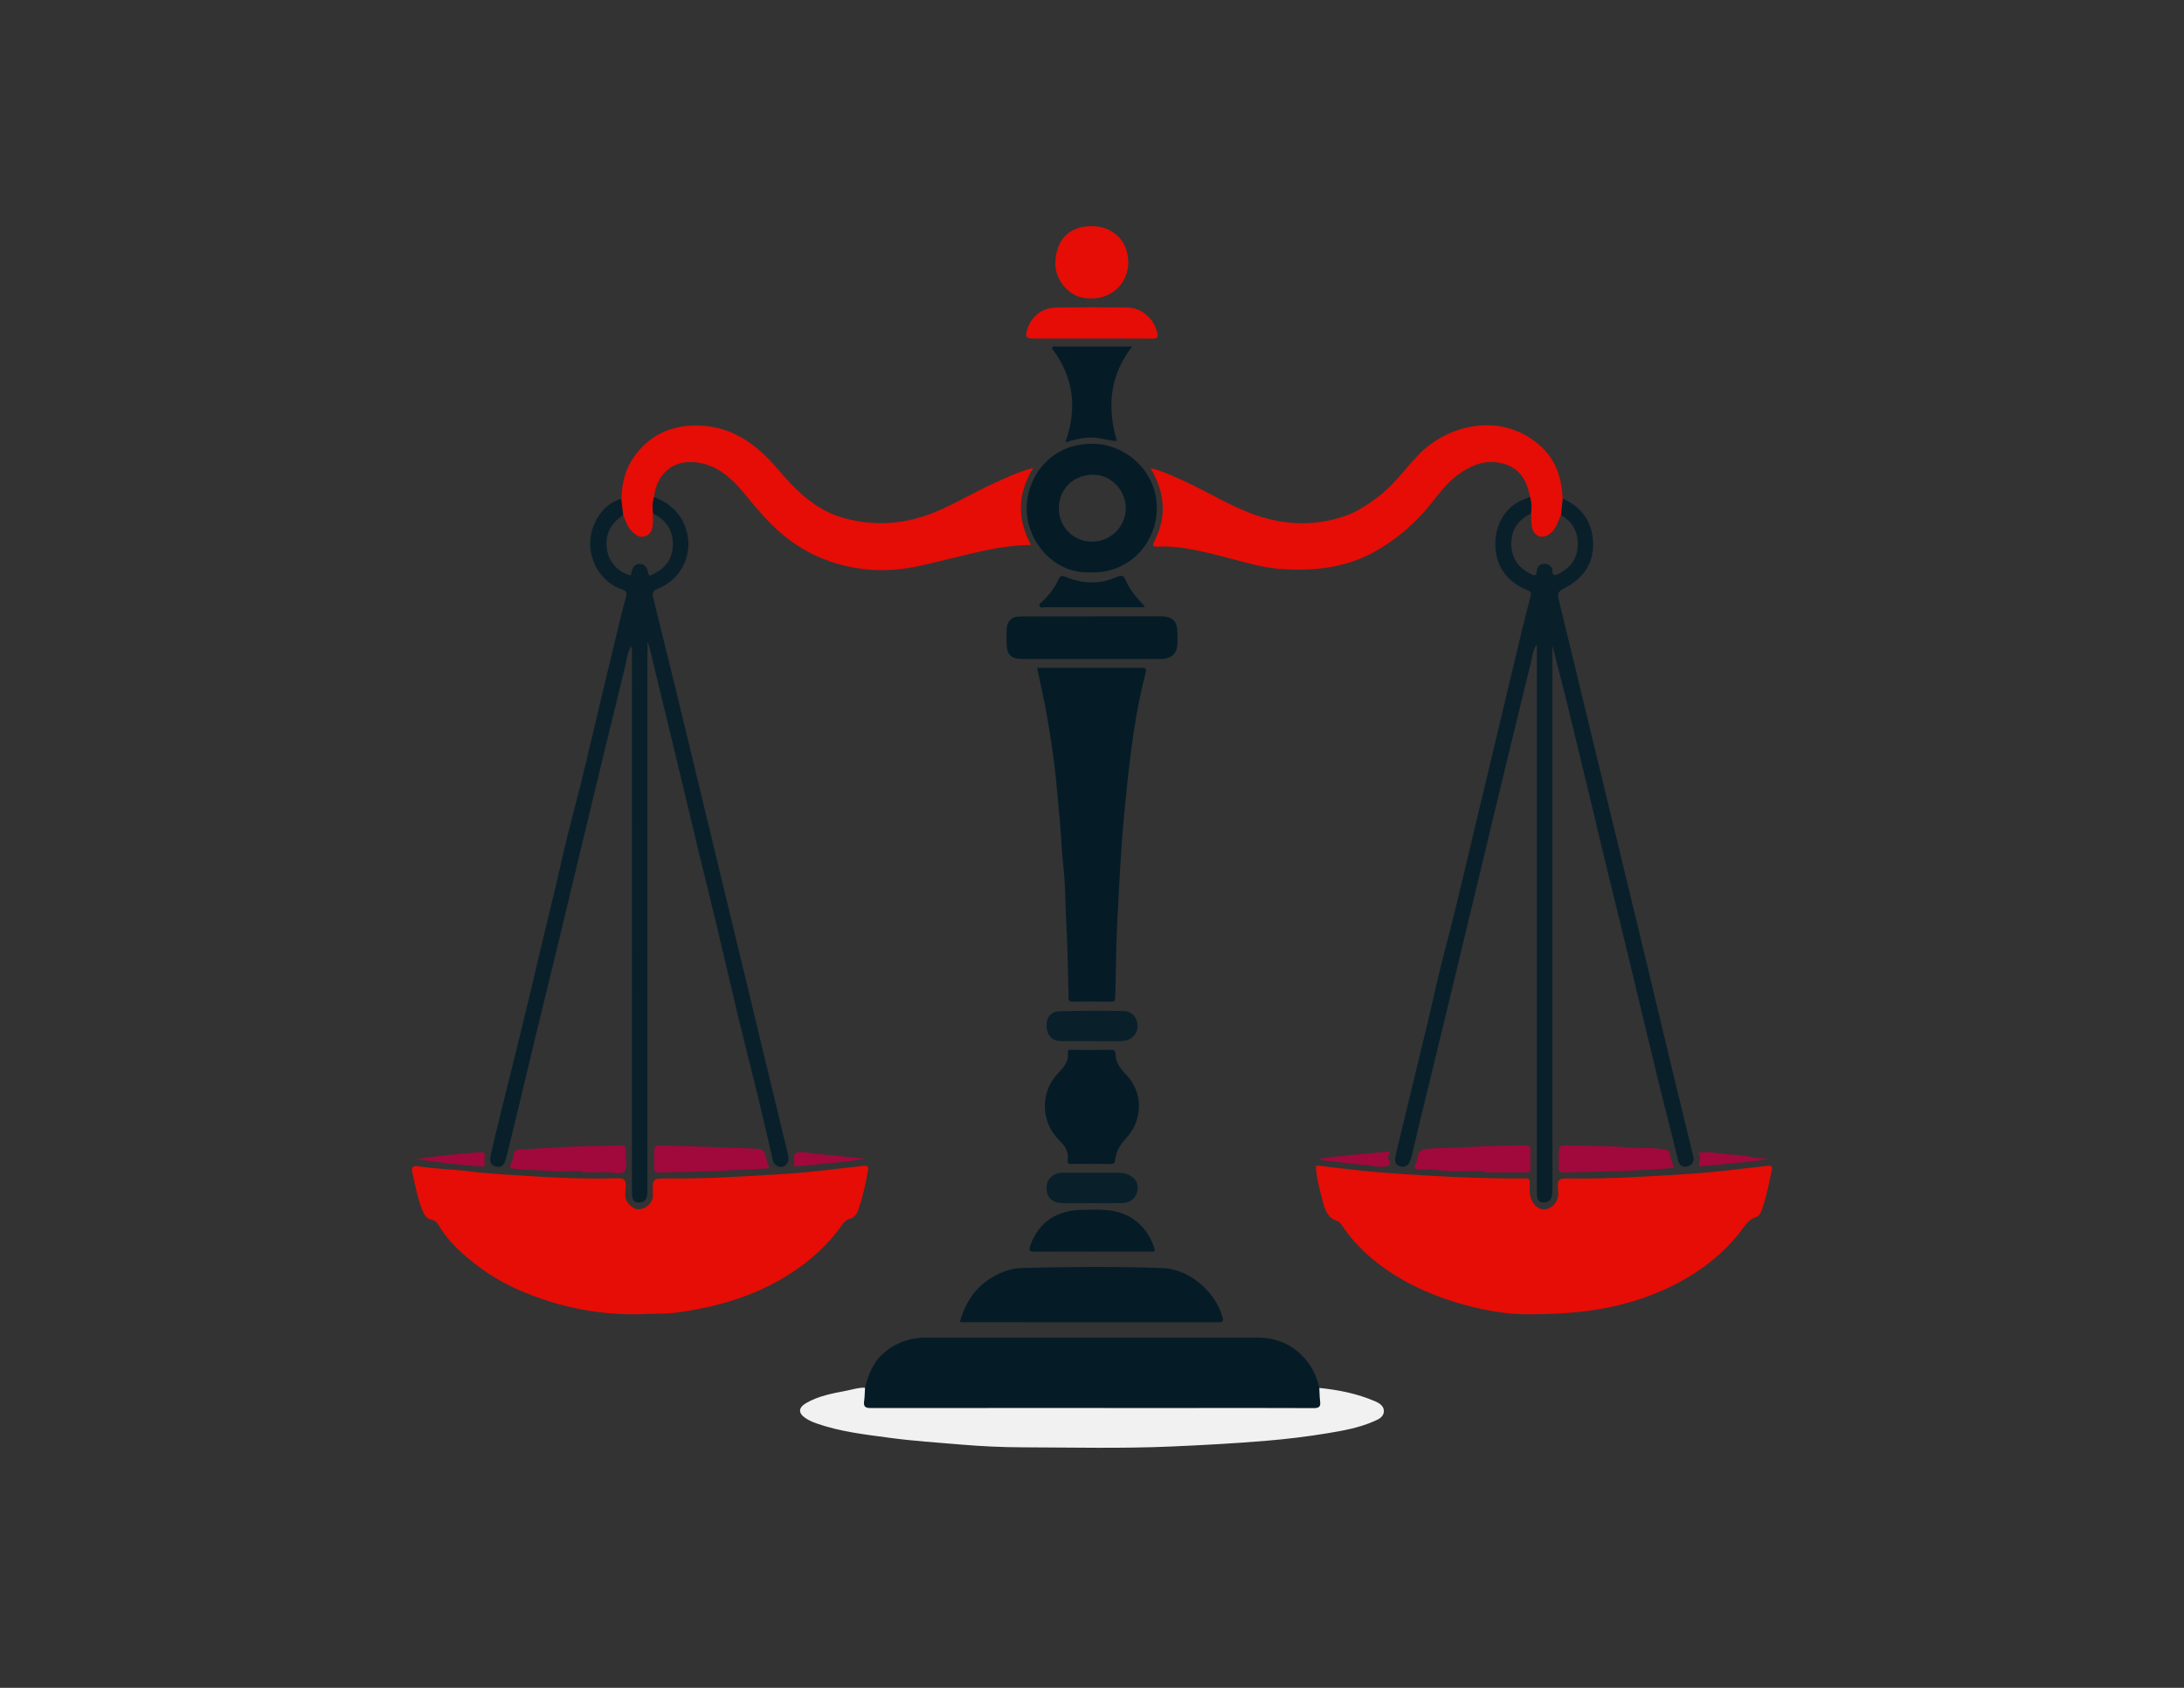 <?xml version="1.0" encoding="UTF-8"?>
<svg id="Layer_1" data-name="Layer 1" xmlns="http://www.w3.org/2000/svg" viewBox="0 0 792 612">
  <rect x="0" y="0" width="792" height="612" fill="#333333" stroke="none"/>
  <defs>
    <style>
      .cls-1 {
        fill: #e50d06;
      }

      .cls-2 {
        fill: #a1083c;
      }

      .cls-3 {
        fill: #09202b;
      }

      .cls-4 {
        fill: #051c27;
      }

      .cls-5 {
        fill: #f1f1f1;
      }
    </style>
  </defs>
  <path class="cls-1" d="M232.09,476.52c-12.06,.26-23.81-1.54-35.21-5.41-8.19-2.78-16.05-6.38-22.97-11.6-5.6-4.22-10.96-8.77-14.65-14.95-.59-.99-1.28-2.03-2.73-2.28-1.81-.32-2.7-1.79-3.34-3.4-1.76-4.46-2.64-9.16-3.7-13.81-.34-1.51-.11-2.55,2.39-2.16,5.99,.94,12.1,1.05,18.13,1.8,8.34,1.03,16.73,1.35,25.1,1.91,9.61,.63,19.25,.87,28.89,.61,2.47-.07,3.01,.73,2.93,3.01-.08,2.06-.72,4.32,.95,6.15,1.31,1.44,2.8,2.56,4.86,1.93,2.55-.77,4.11-2.83,4.04-5.02-.22-6.01-.22-6.07,5.69-6,14.37,.16,28.7-.81,43.01-1.72,9.3-.59,18.56-1.84,27.83-2.88,1.38-.15,1.7,.32,1.49,1.51-.89,5.01-1.95,9.98-3.67,14.78-.45,1.27-1.51,2.56-2.53,2.79-2.48,.54-3.27,2.53-4.52,4.16-5.77,7.49-12.9,13.36-21.09,18.04-11.37,6.51-23.68,9.97-36.55,11.81-4.77,.68-9.58,.5-14.36,.72Z"/>
  <path class="cls-1" d="M553.51,476.52c-5.92,.13-15.89-1.29-25.65-4.32-7.46-2.32-14.62-5.3-21.28-9.37-7.82-4.78-14.65-10.68-19.82-18.33-.49-.73-.96-1.48-1.76-1.74-3.29-1.06-4.43-3.66-5.21-6.7-1.03-4.01-2.19-7.99-2.52-12.15-.06-.71-.22-1.39,.95-1.25,5.16,.64,10.33,1.29,15.51,1.82,4.68,.48,9.37,.86,14.07,1.17,15.1,.99,30.21,1.79,45.35,1.62,1.27-.01,1.61,.42,1.6,1.63-.01,1.79-.2,3.58,.34,5.37,.81,2.66,3.05,4.54,5.29,4.21,2.82-.42,4.89-3.04,4.69-5.92-.36-5.26-.36-5.32,4.88-5.25,14.46,.19,28.87-.81,43.27-1.72,9.29-.59,18.55-1.86,27.81-2.88,1.28-.14,1.74,.12,1.48,1.46-.92,4.65-1.87,9.29-3.36,13.8-.44,1.32-.96,2.9-2.23,3.3-3.19,.99-4.51,3.77-6.34,6.03-7.29,9.03-16.46,15.5-26.96,20.25-14.57,6.6-29.92,9.11-50.09,8.98Z"/>
  <path class="cls-3" d="M234.88,234.93c-.03,.94-.09,1.89-.09,2.83,0,64.6,0,129.19,0,193.79,0,3.18-.8,4.31-2.92,4.47-1.63,.12-2.41-.65-2.59-2.13-.12-1.02-.11-2.06-.11-3.09,0-64.42,0-128.85-.02-193.27,0-.98,.25-2-.36-3.25-1.37,2.8-1.65,5.66-2.32,8.38-4.67,19-9.33,38-13.86,57.03-6.14,25.77-12.38,51.52-18.67,77.26-3.49,14.3-6.75,28.65-10.39,42.92-.72,2.8-1.74,3.69-3.94,3.05-2.23-.65-1.91-2.71-1.59-4.22,1.22-5.71,2.65-11.37,4.04-17.04,2.39-9.74,4.85-19.46,7.22-29.2,2.35-9.65,4.65-19.31,6.92-28.98,2.49-10.64,5.2-21.22,7.56-31.89,2.11-9.53,4.79-18.94,7.12-28.43,2.35-9.58,4.56-19.2,6.85-28.8,2.29-9.58,4.59-19.15,6.91-28.73,.77-3.18,1.59-6.35,2.43-9.51,.33-1.26-.12-1.9-1.35-2.31-7.99-2.64-12.39-10.92-11.62-18.39,.6-5.82,4.41-12.75,11.25-14.57,.22,1.98,.44,3.96,.65,5.95-4.89,3.19-6.82,7.49-5.8,12.92,.83,4.38,4.3,7.98,8.57,8.88,.51-2.88,1.31-4.07,3-4.12,2.17-.07,2.96,1.4,3.29,3.24,.3,1.68,1.23,.7,1.86,.41,4.42-2.09,7-5.56,7.07-10.47,.08-5.26-2.27-9.22-7.23-11.4-.15-2.03-.29-4.07,.39-6.05,5.36,2.04,9.42,5.49,11.42,10.99,3.26,8.93-1.07,18.75-10.01,22.29-1.9,.75-2.05,1.67-1.68,3.2,3.34,13.65,6.73,27.28,10.04,40.94,5.9,24.35,11.77,48.71,17.64,73.07,4.8,19.91,9.6,39.83,14.4,59.74,2.26,9.39,4.55,18.77,6.79,28.16,.3,1.26,.4,2.59-.59,3.64-.76,.8-1.87,1.12-2.83,.74-.93-.37-1.77-1.03-2.05-2.25-1.84-7.99-3.69-15.97-5.62-23.93-2.14-8.8-4.41-17.56-6.53-26.35-2.69-11.16-5.25-22.36-7.92-33.52-2.26-9.44-4.62-18.86-6.89-28.29-2.56-10.61-5.07-21.23-7.62-31.84-2.25-9.36-4.54-18.7-6.8-28.06-1.12-4.64-2.23-9.29-3.35-13.93-.17-.54-.34-1.08-.52-1.63-.09,.02-.18,.05-.26,.07l.12,1.72Z"/>
  <path class="cls-3" d="M566.67,180.79c7.09,3.06,10.86,8.68,11.06,16.16,.19,6.97-3.26,12.38-9.47,15.81-3.58,1.98-3.64,1.96-2.7,5.86,4.03,16.72,8.08,33.43,12.13,50.15,6.09,25.17,12.2,50.34,18.28,75.52,3.4,14.08,6.73,28.17,10.12,42.25,2.63,10.94,5.32,21.86,7.97,32.79,.44,1.82-.41,3.1-2.1,3.59-1.71,.5-2.94-.29-3.39-2.06-1.39-5.57-2.7-11.16-4.15-16.71-2.15-8.24-4.12-16.54-6.11-24.81-2.26-9.42-4.51-18.84-6.78-28.26-2.56-10.6-5.13-21.19-7.74-31.77-2.31-9.32-4.5-18.68-6.73-28.03-2.55-10.68-5.21-21.33-7.74-32.01-1.99-8.38-4.22-16.7-6.36-25.16v2.8c0,64.87,0,129.73,0,194.6,0,3.16-.84,4.38-2.95,4.49-1.56,.09-2.47-.55-2.61-2.12-.08-.94-.09-1.89-.09-2.84,0-64.69,0-129.39,0-194.08v-3.37c-1.46,2.18-1.57,4.29-2.05,6.23-3.96,16.1-7.86,32.21-11.74,48.33-5.42,22.47-10.79,44.94-16.21,67.41-4.23,17.51-8.5,35.01-12.74,52.52-.94,3.87-1.85,7.75-2.76,11.63-.59,2.52-1.98,3.78-3.97,3.22-2.44-.68-2.03-2.77-1.63-4.47,2.23-9.5,4.63-18.97,6.87-28.47,2.51-10.63,5.21-21.22,7.58-31.89,2.11-9.53,4.78-18.95,7.11-28.43,2.35-9.58,4.57-19.2,6.86-28.8,2.29-9.58,4.63-19.15,6.88-28.74,2.5-10.64,5.11-21.24,7.61-31.88,1.88-7.98,3.78-15.96,5.89-23.89,.43-1.62,.11-1.85-1.28-2.42-6.07-2.51-10.23-7.07-11.23-13.5-1.28-8.23,2.25-16.82,11.21-19.81,.39-.13,.75-.36,1.12-.55,.72,2.01,.6,4.08,.42,6.15-4.69,2.13-7.18,5.84-7.18,10.92,0,4.97,2.4,8.66,6.91,10.89,1.17,.58,2.24,1.18,2.33-1.03,.07-1.71,1.3-2.63,2.95-2.56,1.52,.06,2.65,.96,2.69,2.56,.05,1.85,.84,1.7,2.11,1.1,4.26-2,6.78-5.39,7.07-9.99,.31-4.88-1.66-8.86-6.09-11.36,.21-2,.42-4,.63-5.99Z"/>
  <path class="cls-4" d="M313.69,503.19c1.13-4.61,2.79-8.92,6.4-12.25,3.71-3.42,8.1-5.28,13.08-5.82,.94-.1,1.89-.1,2.84-.1,40.01,0,80.02,0,120.03,0,7.47,0,13.57,2.89,18.14,8.8,2.15,2.78,3.51,6,4.27,9.45,.09,1.63,.09,3.27,.29,4.89,.24,1.88-.34,2.44-2.34,2.43-16.02-.08-32.04-.02-48.07-.03-37.47,0-74.94-.03-112.41,.01-1.92,0-2.87-.36-2.56-2.49,.23-1.61,.24-3.25,.34-4.88Z"/>
  <path class="cls-4" d="M376.09,242.15c12.72,0,25.29,.02,37.87-.02,1.54,0,1.88,.34,1.47,1.91-2.62,10.13-4.3,20.44-5.57,30.82-1.3,10.61-2.36,21.24-3.12,31.9-.66,9.42-1.14,18.83-1.61,28.26-.44,8.86-.43,17.72-.7,26.57-.04,1.21-.27,1.65-1.55,1.63-4.56-.07-9.13-.12-13.7,.02-2.09,.06-1.65-1.37-1.68-2.4-.29-8.78-.31-17.57-.83-26.34-.39-6.7-.26-13.44-1.04-20.09-.68-5.79-.77-11.61-1.36-17.41-.61-6-1.02-12.05-1.72-18.04-.77-6.58-1.79-13.15-2.95-19.7-1.01-5.71-2.31-11.33-3.52-17.11Z"/>
  <path class="cls-1" d="M566.67,180.79c-.21,2-.42,4-.63,5.99-1.05,2.21-1.58,4.69-3.55,6.4-3.02,2.61-6.29,1.56-7.01-2.35-.27-1.49-.16-3.05-.23-4.58,.18-2.07,.31-4.14-.42-6.15-1.04-5.54-3.48-10.08-9.22-11.85-6.28-1.93-11.74,.15-16.83,3.84-5.44,3.95-8.8,9.78-13.3,14.57-5.13,5.47-10.88,10.04-17.42,13.62-10.29,5.64-21.53,6.76-32.93,6.08-8.39-.5-16.4-3.33-24.55-5.28-6.76-1.62-13.51-3.24-20.54-2.87-1.77,.09-2.4-.08-1.36-2.11,4.58-8.91,3.71-17.65-1.43-26.37,4.22,1.03,7.95,2.81,11.72,4.5,8.21,3.69,15.88,8.51,24.3,11.77,11.39,4.41,22.93,5.09,34.56,1.07,4.22-1.46,7.9-3.95,11.5-6.59,5.77-4.25,9.88-10.05,14.7-15.19,10.89-11.61,30.98-16.3,45-3.2,5.38,5.02,7.33,11.54,7.65,18.69Z"/>
  <path class="cls-1" d="M226,186.79c-.22-1.98-.44-3.96-.65-5.95,.1-5.6,1.39-10.8,4.73-15.43,5.12-7.11,12.16-10.71,20.77-11.09,13.07-.58,22.69,5.84,30.86,15.4,6.58,7.7,13.63,15.06,23.81,17.98,11.09,3.18,22.01,2.56,32.84-1.73,7.58-3,14.49-7.3,21.88-10.64,4.6-2.07,9.13-4.34,14.43-5.61-5.67,9.22-5.93,18.38-.78,27.86-5.66,.14-11.05,.81-16.34,1.94-8.03,1.71-15.97,3.87-23.98,5.65-6.74,1.5-13.71,1.98-20.48,1.16-11.04-1.35-21.08-5.5-29.71-12.87-5.14-4.39-9.35-9.5-13.62-14.68-3.73-4.53-8.07-8.73-13.93-10.44-9.39-2.75-17.33,1.5-18.68,11.84-.68,1.98-.54,4.02-.39,6.05,0,1.2,.04,2.39,0,3.59-.06,2.01-.7,3.84-2.68,4.58-2.01,.75-3.61-.38-5-1.78-1.62-1.64-2.17-3.83-3.08-5.83Z"/>
  <path class="cls-5" d="M313.69,503.19c-.11,1.63-.11,3.27-.34,4.88-.31,2.13,.64,2.5,2.56,2.49,37.47-.04,74.94-.01,112.41-.01,16.02,0,32.04-.06,48.07,.03,1.99,.01,2.57-.55,2.34-2.43-.2-1.62-.2-3.26-.29-4.89,6.93,.7,13.72,2.05,20.14,4.8,1.55,.66,3.31,1.69,3.26,3.65-.06,2.23-2.13,3-3.83,3.74-5.31,2.3-10.98,3.3-16.63,4.24-7.25,1.2-14.54,2.08-21.87,2.7-11.53,.98-23.06,1.59-34.62,2.1-17.98,.79-35.96,.35-53.94,.3-7.52-.02-15.09-.37-22.6-1.01-8.6-.73-17.21-1.28-25.78-2.44-8.91-1.2-17.83-2.2-26.37-5.18-1.45-.51-2.91-1.13-4.17-2-2.69-1.85-2.47-3.82,.39-5.46,4.48-2.57,9.48-3.46,14.44-4.42,2.25-.43,4.48-1.21,6.82-1.1Z"/>
  <path class="cls-4" d="M348.08,479.42c2.01-7.46,5.99-13.31,12.88-16.92,2.95-1.55,6.1-2.65,9.43-2.74,17.04-.45,34.09-.57,51.12,.03,9.75,.34,19.11,8.38,21.83,17.76,.46,1.58,.03,1.9-1.49,1.9-31.16-.03-62.32-.02-93.78-.02Z"/>
  <path class="cls-4" d="M395.34,207.52c-12.95,.68-23.15-11.11-23.02-23.39,.12-11.87,9.39-23.89,24.8-23.21,11.48,.5,22.43,10.16,22.39,23.34-.04,13.29-10.89,24-24.17,23.26Zm-11.36-23.26c-.05,6.78,5.31,12.16,12.07,12.14,6.6-.02,12.08-5.34,12.2-11.87,.13-6.6-5.24-12.32-11.64-12.4-7.18-.1-12.59,5.09-12.63,12.13Z"/>
  <path class="cls-4" d="M395.69,422.04c-2.32,0-4.65-.08-6.97,.03-1.32,.06-1.68-.43-1.52-1.63,.39-2.9-1.04-4.96-3-6.88-6.88-6.71-7.1-17.6-.48-24.43,2.04-2.11,3.97-4.19,3.5-7.46-.16-1.08,.64-.98,1.33-.98,4.82,0,9.64,.06,14.46-.04,1.29-.03,1.49,.8,1.51,1.55,.07,3.07,1.77,5.32,3.73,7.32,6.62,6.78,6.13,16.75,.08,23.25-2.14,2.3-3.62,4.73-3.93,7.8-.12,1.23-.53,1.55-1.72,1.5-2.32-.1-4.65-.03-6.97-.03Z"/>
  <path class="cls-4" d="M395.78,223.46c8.35,0,16.7-.01,25.06,0,4.45,.01,6.17,1.78,6.17,6.25,0,1.03,0,2.07,0,3.1,0,4.03-2.04,6.13-6.14,6.14-16.7,.03-33.41,.03-50.11,0-4.19,0-5.71-1.62-5.75-5.8-.02-1.64-.03-3.27,.02-4.91,.1-2.88,1.76-4.69,4.67-4.71,8.7-.08,17.39-.03,26.09-.03,0-.02,0-.03,0-.05Z"/>
  <path class="cls-4" d="M386.5,159.86c4.08-11.74,2.88-22.75-4.55-32.9-.2-.28-.52-.47-.38-.84,.31-.8,1.03-.46,1.56-.46,7.32-.03,14.64-.02,21.96-.02,1.71,0,3.43,0,5.48,0-8.2,10.53-9.13,21.98-5.55,34.26-2.54-.06-4.97-.82-7.44-1.13-3.42-.43-6.48,.36-9.65,1.13-.43,.11-1.06,.84-1.5-.07l.07,.02Z"/>
  <path class="cls-4" d="M395.97,453.84c-6.88,0-13.77-.06-20.65,.03-2.22,.03-2.29-.7-1.61-2.52,3.31-8.81,9.97-12.57,19.01-12.67,5.36-.06,10.78-.48,15.85,1.98,5.05,2.45,8.18,6.48,9.98,11.69,.66,1.92-.76,1.47-1.67,1.47-6.97,.02-13.94,.01-20.91,.01Z"/>
  <path class="cls-1" d="M395.31,108.19c-7.29,.29-12.89-6.63-12.61-13.16,.3-7.13,4.24-13.27,13.61-13.02,7.66,.2,12.87,5.62,12.84,13.18-.03,7.92-6.59,13.39-13.83,13Z"/>
  <path class="cls-1" d="M396.06,122.75c-7.14,0-14.28,0-21.42,0-2.47,0-2.94-.67-2.2-3.07,1.54-5.02,5.47-8.13,10.8-8.19,8.51-.1,17.03-.11,25.55,0,5.3,.07,9.93,4.26,10.92,9.42,.29,1.54-.25,1.88-1.71,1.87-7.31-.07-14.62-.03-21.93-.03Z"/>
  <path class="cls-2" d="M538.54,424.63c-3.7,0-7.4-.04-11.09,.01-4.19,.06-8.32-.92-12.53-.57-1.58,.13-2.31-.74-1.48-2.35,.19-.37,.59-.74,.57-1.1-.18-3.4,2-4.1,4.71-4.18,11.41-.31,22.81-1.17,34.23-1.16,1.52,0,2.19,.28,2.07,1.96-.15,2.06-.1,4.13-.01,6.19,.06,1.36-.4,1.74-1.77,1.71-4.9-.09-9.79-.03-14.69-.03,0-.16,0-.33,0-.49Z"/>
  <path class="cls-2" d="M211.15,424.63c-3.96,0-7.94,.26-11.87-.07-4.48-.38-8.98-.2-13.45-.9-1.28-.2-.97-.56-.68-1.32,.45-1.16,1.12-2.26,1.12-3.57,0-1.39,.73-1.86,2.08-1.92,6.24-.32,12.47-.8,18.71-1.07,5.93-.25,11.87-.27,17.8-.49,1.56-.06,2.15,.34,2.04,1.99-.17,2.48,.82,5.71-.4,7.27-1.28,1.63-4.65,.4-7.1,.49-2.75,.1-5.5,.02-8.25,.02v-.43Z"/>
  <path class="cls-2" d="M607.26,423.47c-13.42,1.14-26.6,1.37-39.77,1.64-1.85,.04-2.45-.45-2.24-2.24,.13-1.1,.02-2.23,.02-3.35,0-4.3,0-4.32,4.42-4.19,6.53,.18,13.09,.1,19.59,.67,4.86,.43,9.75-.05,14.59,.83,1,.18,1.38,.38,1.62,1.41,.41,1.73,.73,3.51,1.77,5.25Z"/>
  <path class="cls-2" d="M278.98,423.61c-13.29,.88-26.44,1.29-39.59,1.53-1.93,.03-2.39-.52-2.21-2.25,.12-1.19,.02-2.41,.02-3.61,0-3.96,0-4.06,3.84-3.94,10.63,.32,21.27,.69,31.9,1.12,4.1,.17,4.15,.26,5.09,4.25,.22,.92,.67,1.73,.96,2.91Z"/>
  <path class="cls-3" d="M395.94,436.27c-3.52,0-7.05,.05-10.57-.01-3.83-.07-5.87-2.03-5.85-5.49,.02-3.38,2.44-5.56,6.07-5.56,6.53,.02,13.06,0,19.59,0,1.02,0,2.01,.07,3.03,.37,3.01,.89,4.63,2.91,4.33,5.7-.31,2.87-2.46,4.89-5.52,4.96-3.69,.08-7.39,.02-11.08,.02Z"/>
  <path class="cls-3" d="M395.39,377.5c-3.53,0-7.06,.02-10.6,0-3.18-.03-5.04-1.89-5.27-5.18-.22-3.19,1.47-5.56,4.65-5.65,7.74-.21,15.5-.23,23.25-.1,3.13,.05,5.19,2.59,5.11,5.62-.07,3.03-2.45,5.21-6.03,5.31-3.7,.1-7.41,.02-11.11,.02h0Z"/>
  <path class="cls-4" d="M415.12,219.81c-.53,.56-1.08,.37-1.57,.37-11.54,.01-23.07,.02-34.61,0-.64,0-1.53,.38-1.9-.34-.46-.92,.56-1.32,1.06-1.82,2.29-2.36,4.43-4.82,5.74-7.88,.53-1.24,1.09-1.62,2.48-1.03,6.22,2.63,12.47,2.89,18.76,.06,1.12-.51,2.34-.84,3.09,1.07,1.47,3.74,4.23,6.69,6.94,9.58Z"/>
  <path class="cls-2" d="M477.95,420.19c8.58-1.22,16.67-1.81,24.75-2.54,.26-.02,.52-.11,.77-.08,.6,.08,.72,.75,.46,.92-1.8,1.18,1.79,3.69-1.01,4.37-2.76,.67-5.55-.35-8.33-.52-4.43-.27-8.86-1.08-13.31-1.34-1.08-.06-1.9-.6-3.32-.81Z"/>
  <path class="cls-2" d="M175.73,423.01c-8.21-.42-16.57-1.52-24.94-2.71,7.8-1.12,15.6-2.06,23.45-2.5,1.46-.08,1.58,.2,1.5,1.37-.07,1.18-.02,2.38-.02,3.84Z"/>
  <path class="cls-2" d="M287.77,422.98c.14-.7,.4-1.23,.31-1.69-.69-3.22,.7-3.8,3.66-3.45,7.3,.88,14.64,1.46,21.96,2.31-8.58,1.41-17.22,2.07-25.92,2.82Z"/>
  <path class="cls-2" d="M615.95,418.02c3.65-.66,7.26,.26,10.86,.53,2.43,.18,4.91,.27,7.35,.81,2.37,.52,4.85,.5,7.28,.84-8.4,1.33-16.84,2.04-25.43,2.72,.34-1.77,.83-3.35-.01-4.9h-.05Z"/>
  <path class="cls-4" d="M386.42,159.84c.11,.09,.23,.18,.34,.27-.09,.08-.19,.15-.28,.23,.01-.16,.02-.31,.02-.47,0,0-.08-.03-.08-.03Z"/>
  <path class="cls-2" d="M616,418.01c.05-.14,.09-.28,.14-.42,.29,.28,.12,.38-.18,.43,0,0,.04,0,.04,0Z"/>
</svg>